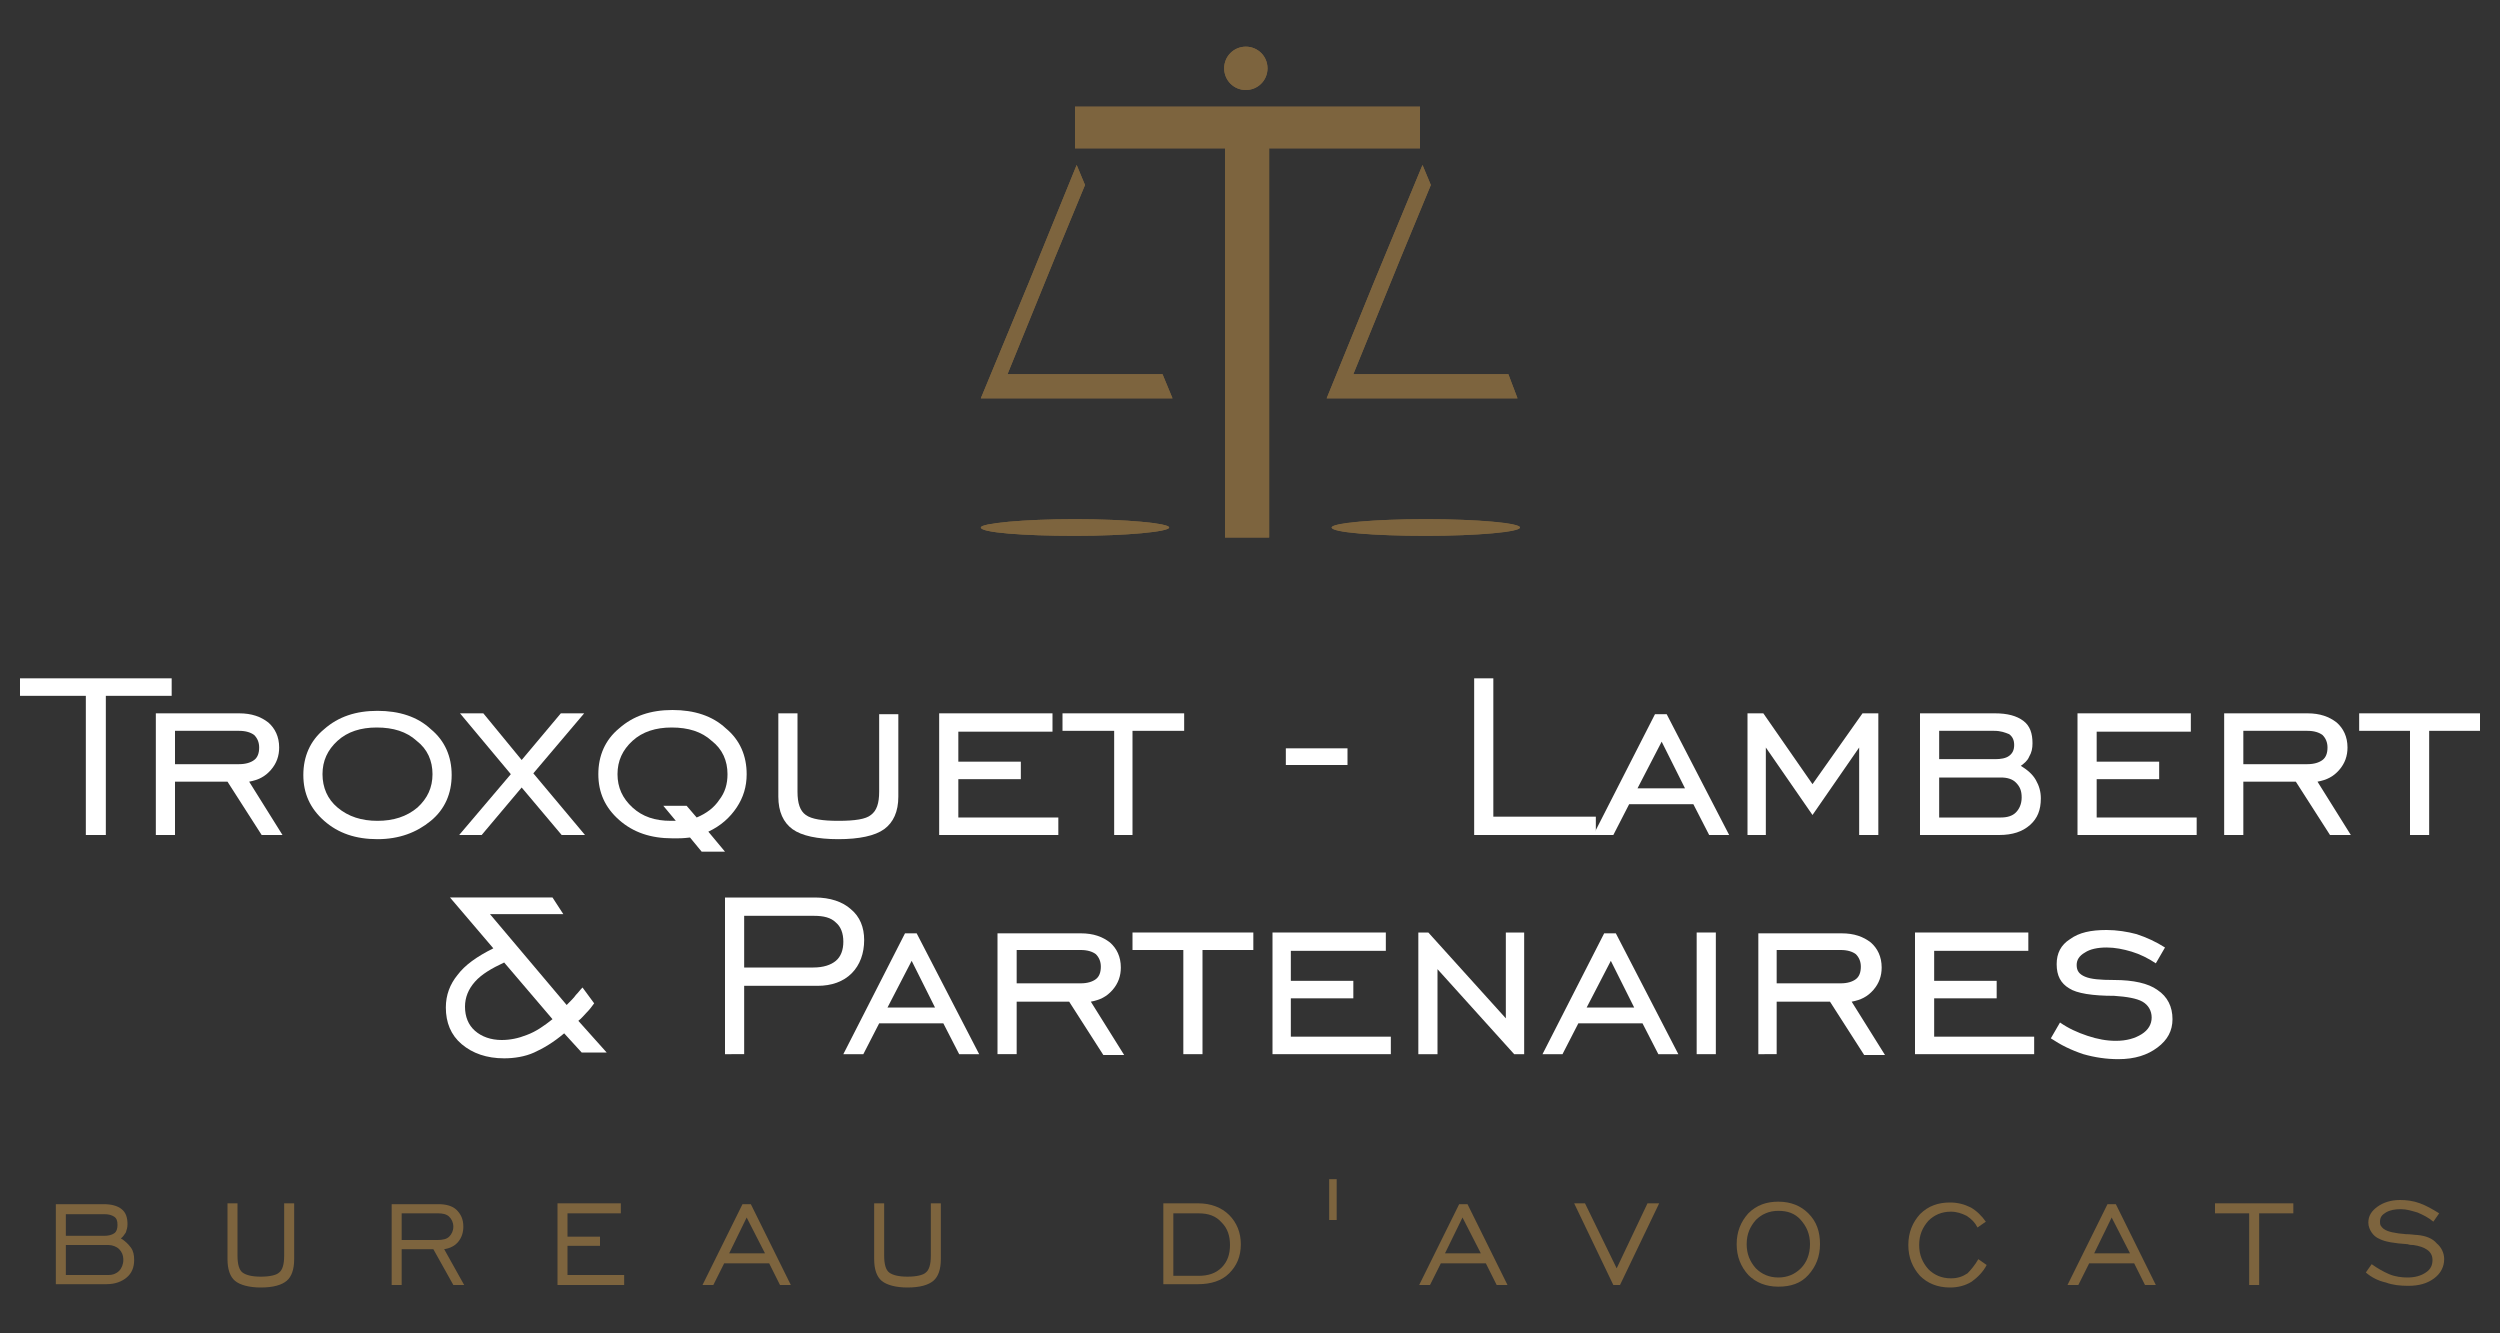 <?xml version="1.0" encoding="utf-8"?>
<!-- Generator: Adobe Illustrator 18.0.0, SVG Export Plug-In . SVG Version: 6.00 Build 0)  -->
<!DOCTYPE svg PUBLIC "-//W3C//DTD SVG 1.1//EN" "http://www.w3.org/Graphics/SVG/1.1/DTD/svg11.dtd">
<svg version="1.1" id="Calque_1" xmlns="http://www.w3.org/2000/svg" xmlns:xlink="http://www.w3.org/1999/xlink" x="0px" y="0px"
	 viewBox="0 0 300 160" enable-background="new 0 0 300 160" xml:space="preserve">
<rect x="0" y="0" width="300" height="160" fill="#333333" stroke="none"/>
<polygon fill="#FFFFFF" points="2.4,81.4 2.4,83.5 10.3,83.5 10.3,100.2 12.7,100.2 12.7,83.5 20.6,83.5 20.6,81.4 "/>
<g>
	<path fill="#FFFFFF" d="M21,91.7h7.7c0.8,0,1.4-0.2,1.8-0.5c0.4-0.3,0.6-0.8,0.6-1.5c0-0.6-0.2-1.1-0.6-1.5c-0.4-0.3-1-0.5-1.8-0.5
		H21V91.7z M21,93.8v6.4h-2.3V85.6h10c1.5,0,2.6,0.4,3.5,1.1c0.8,0.7,1.3,1.7,1.3,3c0,1-0.3,1.9-1,2.7c-0.7,0.8-1.5,1.2-2.6,1.4
		l4,6.4h-2.5l-4.1-6.4H21z"/>
	<path fill="#FFFFFF" d="M45.3,98.5c1.9,0,3.5-0.5,4.8-1.6c1.2-1.1,1.8-2.4,1.8-4c0-1.6-0.6-3-1.9-4c-1.2-1.1-2.8-1.6-4.8-1.6
		c-1.9,0-3.5,0.5-4.7,1.6c-1.2,1.1-1.8,2.4-1.8,4c0,1.6,0.6,3,1.8,4C41.8,98,43.4,98.5,45.3,98.5 M45.3,100.7
		c-2.6,0-4.7-0.7-6.4-2.2c-1.7-1.5-2.5-3.3-2.5-5.5c0-2.2,0.8-4.1,2.5-5.5c1.7-1.5,3.8-2.2,6.4-2.2c2.6,0,4.8,0.7,6.4,2.2
		c1.7,1.4,2.5,3.3,2.5,5.5c0,2.2-0.8,4.1-2.5,5.5C50,99.9,47.9,100.7,45.3,100.7"/>
</g>
<polygon fill="#FFFFFF" points="55.1,100.2 61.3,92.9 55.2,85.6 58,85.6 62.6,91.2 67.3,85.6 70.1,85.6 64,92.8 70.2,100.2
	67.4,100.2 62.6,94.5 57.8,100.2 "/>
<g>
	<path fill="#FFFFFF" d="M83.6,98.1c1.2-0.5,2.1-1.2,2.7-2.1c0.7-0.9,1-1.9,1-3.1c0-1.6-0.6-3-1.9-4c-1.2-1.1-2.8-1.6-4.8-1.6
		c-1.9,0-3.5,0.5-4.7,1.6c-1.2,1.1-1.8,2.4-1.8,4c0,1.6,0.6,2.9,1.8,4c1.2,1.1,2.7,1.6,4.6,1.6c0.1,0,0.2,0,0.3,0c0.1,0,0.2,0,0.3,0
		l-1.5-1.8h2.8L83.6,98.1z M85,99.8l2,2.4h-2.8l-1.4-1.7c-0.8,0.1-1.3,0.1-1.5,0.1c-0.3,0-0.4,0-0.6,0c-2.6,0-4.7-0.7-6.4-2.2
		c-1.7-1.5-2.5-3.3-2.5-5.5c0-2.2,0.8-4.1,2.5-5.5c1.7-1.5,3.8-2.2,6.4-2.2c2.6,0,4.8,0.7,6.4,2.2c1.7,1.4,2.5,3.3,2.5,5.5
		c0,1.5-0.4,2.8-1.2,4C87.6,98.1,86.5,99.1,85,99.8"/>
	<path fill="#FFFFFF" d="M93.4,85.6h2.3V95c0,1.4,0.3,2.3,1,2.8c0.7,0.5,2,0.7,3.9,0.7c2,0,3.3-0.2,3.9-0.7c0.7-0.5,1-1.4,1-2.8
		v-9.3h2.3v9.9c0,1.8-0.6,3.1-1.7,3.9c-1.1,0.8-3,1.2-5.5,1.2c-2.5,0-4.4-0.4-5.5-1.2c-1.1-0.8-1.7-2.1-1.7-3.9V85.6z"/>
</g>
<polygon fill="#FFFFFF" points="112.7,100.2 112.7,85.6 126.3,85.6 126.3,87.8 115,87.8 115,91.4 122.5,91.4 122.5,93.5 115,93.5
	115,98.1 127,98.1 127,100.2 "/>
<polygon fill="#FFFFFF" points="133.7,100.2 133.7,87.7 127.5,87.7 127.5,85.6 142.1,85.6 142.1,87.7 135.9,87.7 135.9,100.2 "/>
<rect x="154.3" y="89.8" fill="#FFFFFF" width="7.4" height="2"/>
<polygon fill="#FFFFFF" points="176.9,100.2 176.9,81.4 179.2,81.4 179.2,98 191.5,98 191.5,100.2 "/>
<path fill="#FFFFFF" d="M196.5,94.6h5.7l-2.8-5.6L196.5,94.6z M191.2,100.2l7.4-14.5h1.4l7.5,14.5h-2.4l-1.9-3.7h-7.7l-1.9,3.7
	H191.2z"/>
<polygon fill="#FFFFFF" points="209.7,100.2 209.7,85.6 211.6,85.6 217.5,94.1 223.5,85.6 225.4,85.6 225.4,100.2 223.1,100.2
	223.1,89.7 217.5,97.8 211.9,89.7 211.9,100.2 "/>
<g>
	<path fill="#FFFFFF" d="M240.1,93.3h-7.4v4.8h7.4c0.8,0,1.4-0.2,1.8-0.6c0.4-0.4,0.7-1,0.7-1.8c0-0.8-0.2-1.3-0.7-1.8
		C241.5,93.5,240.9,93.3,240.1,93.3 M239.3,87.7h-6.6v3.4h6.7c0.7,0,1.3-0.1,1.7-0.4c0.4-0.3,0.6-0.7,0.6-1.3c0-0.6-0.2-1-0.6-1.3
		C240.6,87.9,240.1,87.7,239.3,87.7 M230.4,100.2V85.6h9c1.5,0,2.6,0.3,3.4,0.9c0.8,0.6,1.1,1.5,1.1,2.7c0,0.6-0.1,1.1-0.4,1.6
		c-0.2,0.5-0.6,0.8-1,1.1c0.8,0.5,1.4,1,1.8,1.7c0.4,0.7,0.6,1.4,0.6,2.2c0,1.4-0.4,2.4-1.3,3.2c-0.9,0.8-2.1,1.2-3.7,1.2H230.4z"/>
</g>
<polygon fill="#FFFFFF" points="249.3,100.2 249.3,85.6 262.9,85.6 262.9,87.8 251.6,87.8 251.6,91.4 259.1,91.4 259.1,93.5
	251.6,93.5 251.6,98.1 263.6,98.1 263.6,100.2 "/>
<g>
	<path fill="#FFFFFF" d="M269.2,91.7h7.7c0.8,0,1.4-0.2,1.8-0.5c0.4-0.3,0.6-0.8,0.6-1.5c0-0.6-0.2-1.1-0.6-1.5
		c-0.4-0.3-1-0.5-1.8-0.5h-7.7V91.7z M269.2,93.8v6.4h-2.3V85.6h10c1.5,0,2.6,0.4,3.5,1.1c0.8,0.7,1.3,1.7,1.3,3c0,1-0.3,1.9-1,2.7
		c-0.7,0.8-1.5,1.2-2.6,1.4l4,6.4h-2.5l-4.1-6.4H269.2z"/>
</g>
<polygon fill="#FFFFFF" points="289.2,100.2 289.2,87.7 283.1,87.7 283.1,85.6 297.6,85.6 297.6,87.7 291.5,87.7 291.5,100.2 "/>
<g>
	<path fill="#FFFFFF" d="M66.3,122.3l-5.8-6.8c-1.5,0.7-2.7,1.4-3.5,2.3c-0.8,0.9-1.2,1.9-1.2,3c0,1.2,0.4,2.2,1.2,2.9
		c0.8,0.7,1.9,1.1,3.2,1.1c1,0,2-0.2,3-0.6C64.3,123.8,65.3,123.1,66.3,122.3 M71.3,120.4c-0.3,0.4-0.5,0.7-0.9,1.1
		c-0.3,0.3-0.6,0.7-1,1l3.4,3.8h-3l-2.1-2.3c-1.3,1.1-2.5,1.8-3.6,2.3c-1.1,0.5-2.4,0.7-3.6,0.7c-2.1,0-3.8-0.6-5.1-1.7
		c-1.3-1.1-1.9-2.6-1.9-4.4c0-1.5,0.5-2.8,1.4-3.9c0.9-1.2,2.3-2.2,4.3-3.2l-5.2-6.1h12.3l1.3,2h-8.8l9.2,10.9
		c0.5-0.5,0.9-0.9,1.1-1.2c0.3-0.3,0.5-0.6,0.8-0.9L71.3,120.4z"/>
	<path fill="#FFFFFF" d="M89.3,116.1h8.3c1.2,0,2.1-0.3,2.7-0.8c0.6-0.5,0.9-1.3,0.9-2.3c0-1-0.3-1.8-0.9-2.3
		c-0.6-0.6-1.5-0.8-2.6-0.8h-8.4V116.1z M87,126.5v-18.8h10.8c1.8,0,3.3,0.5,4.3,1.4c1.1,0.9,1.6,2.2,1.6,3.7c0,1.6-0.5,3-1.5,4
		c-1,1-2.4,1.5-4.1,1.5h-8.8v8.2H87z"/>
</g>
<path fill="#FFFFFF" d="M106.5,120.9h5.7l-2.8-5.6L106.5,120.9z M101.2,126.5l7.4-14.5h1.4l7.5,14.5h-2.4l-1.9-3.7h-7.7l-1.9,3.7
	H101.2z"/>
<g>
	<path fill="#FFFFFF" d="M122,118h7.7c0.8,0,1.4-0.2,1.8-0.5c0.4-0.3,0.6-0.8,0.6-1.5c0-0.6-0.2-1.1-0.6-1.5c-0.4-0.3-1-0.5-1.8-0.5
		H122V118z M122,120.1v6.4h-2.3v-14.5h10c1.5,0,2.6,0.4,3.5,1.1c0.8,0.7,1.3,1.7,1.3,3c0,1-0.3,1.9-1,2.7c-0.7,0.8-1.5,1.2-2.6,1.4
		l4,6.4h-2.5l-4.1-6.4H122z"/>
</g>
<polygon fill="#FFFFFF" points="142,126.5 142,114 135.9,114 135.9,111.9 150.4,111.9 150.4,114 144.3,114 144.3,126.5 "/>
<polygon fill="#FFFFFF" points="152.7,126.5 152.7,111.9 166.3,111.9 166.3,114.1 154.9,114.1 154.9,117.7 162.4,117.7 162.4,119.8
	154.9,119.8 154.9,124.4 166.9,124.4 166.9,126.5 "/>
<polygon fill="#FFFFFF" points="170.2,126.5 170.2,111.9 171.4,111.9 180.7,122.2 180.7,111.9 182.9,111.9 182.9,126.5 181.7,126.5
	172.5,116.3 172.5,126.5 "/>
<path fill="#FFFFFF" d="M190.4,120.9h5.7l-2.8-5.6L190.4,120.9z M185.1,126.5l7.4-14.5h1.4l7.5,14.5h-2.4l-1.9-3.7h-7.7l-1.9,3.7
	H185.1z"/>
<rect x="203.6" y="111.9" fill="#FFFFFF" width="2.3" height="14.6"/>
<g>
	<path fill="#FFFFFF" d="M213.2,118h7.7c0.8,0,1.4-0.2,1.8-0.5c0.4-0.3,0.6-0.8,0.6-1.5c0-0.6-0.2-1.1-0.6-1.5
		c-0.4-0.3-1-0.5-1.8-0.5h-7.7V118z M213.2,120.1v6.4H211v-14.5h10c1.5,0,2.6,0.4,3.5,1.1c0.8,0.7,1.3,1.7,1.3,3c0,1-0.3,1.9-1,2.7
		c-0.7,0.8-1.5,1.2-2.6,1.4l4,6.4h-2.5l-4.1-6.4H213.2z"/>
</g>
<polygon fill="#FFFFFF" points="229.8,126.5 229.8,111.9 243.4,111.9 243.4,114.1 232.1,114.1 232.1,117.7 239.6,117.7 239.6,119.8
	232.1,119.8 232.1,124.4 244.1,124.4 244.1,126.5 "/>
<g>
	<path fill="#FFFFFF" d="M246.1,124.6l1.1-1.9c1,0.7,2.1,1.2,3.3,1.6c1.2,0.4,2.3,0.6,3.4,0.6c1.3,0,2.3-0.3,3.1-0.8
		c0.8-0.5,1.2-1.2,1.2-2c0-0.8-0.4-1.5-1.1-1.9c-0.7-0.4-1.9-0.6-3.4-0.7c-2.6,0-4.5-0.3-5.4-0.9c-1-0.6-1.5-1.5-1.5-2.9
		c0-1.3,0.5-2.3,1.6-3c1.1-0.8,2.5-1.1,4.4-1.1c1.2,0,2.5,0.2,3.6,0.5c1.2,0.4,2.3,0.9,3.4,1.6l-1.1,1.9c-0.9-0.6-1.9-1.1-2.9-1.4
		c-1-0.3-2-0.5-3-0.5c-1.1,0-2,0.2-2.6,0.6c-0.7,0.4-1,0.9-1,1.5c0,0.7,0.3,1.1,1,1.4c0.7,0.3,1.8,0.4,3.5,0.4
		c2.3,0,4.1,0.4,5.2,1.2c1.2,0.8,1.8,2,1.8,3.5c0,1.4-0.6,2.5-1.8,3.4c-1.2,0.9-2.7,1.4-4.7,1.4c-1.4,0-2.8-0.2-4.2-0.6
		C248.5,126,247.3,125.4,246.1,124.6"/>
	<path fill="#7D643E" d="M7.9,153H13c0.6,0,1-0.2,1.3-0.5c0.3-0.3,0.5-0.8,0.5-1.3c0-0.6-0.2-1-0.5-1.3c-0.3-0.3-0.8-0.5-1.3-0.5
		H7.9V153z M7.9,148.3h4.6c0.5,0,0.9-0.1,1.2-0.3c0.3-0.2,0.4-0.6,0.4-1c0-0.5-0.1-0.8-0.4-1c-0.3-0.2-0.7-0.3-1.2-0.3H7.9V148.3z
		 M6.7,154.2v-9.7h5.7c1,0,1.7,0.2,2.2,0.6c0.5,0.4,0.7,1,0.7,1.8c0,0.4-0.1,0.7-0.2,1c-0.2,0.3-0.4,0.6-0.6,0.7
		c0.5,0.3,0.9,0.7,1.2,1.1c0.3,0.4,0.4,0.9,0.4,1.5c0,0.9-0.3,1.6-0.9,2.1c-0.6,0.5-1.4,0.8-2.4,0.8H6.7z"/>
	<path fill="#7D643E" d="M28.5,144.4v6.3c0,1,0.2,1.7,0.6,2c0.4,0.3,1.1,0.5,2.2,0.5c1.1,0,1.9-0.2,2.2-0.5c0.4-0.3,0.6-1,0.6-2
		v-6.3h1.2v6.7c0,1.2-0.3,2.1-0.9,2.6c-0.6,0.5-1.6,0.8-3.1,0.8c-1.4,0-2.5-0.3-3.1-0.8c-0.6-0.5-0.9-1.4-0.9-2.6v-6.7H28.5z"/>
	<path fill="#7D643E" d="M48.2,148.8h4.3c0.6,0,1.1-0.1,1.4-0.4c0.3-0.3,0.5-0.7,0.5-1.2c0-0.5-0.2-0.9-0.5-1.2
		c-0.3-0.3-0.8-0.4-1.3-0.4h-4.4V148.8z M47,154.2v-9.7h5.6c0.9,0,1.7,0.2,2.2,0.7c0.5,0.5,0.8,1.1,0.8,2c0,0.7-0.2,1.3-0.6,1.8
		c-0.4,0.5-1,0.8-1.7,0.9l2.4,4.3h-1.3l-2.4-4.3h-3.8v4.3H47z"/>
</g>
<polygon fill="#7D643E" points="66.9,154.2 66.9,144.4 74.5,144.4 74.5,145.6 68.1,145.6 68.1,148.4 72,148.4 72,149.5 68.1,149.5
	68.1,153 74.9,153 74.9,154.2 "/>
<path fill="#7D643E" d="M87.5,150.4h4.3l-2.2-4.3L87.5,150.4z M84.3,154.2l4.8-9.7h1l4.8,9.7h-1.3l-1.3-2.6h-5.4l-1.3,2.6H84.3z"/>
<g>
	<path fill="#7D643E" d="M106.1,144.4v6.3c0,1,0.2,1.7,0.6,2c0.4,0.3,1.1,0.5,2.2,0.5c1.1,0,1.9-0.2,2.2-0.5c0.4-0.3,0.6-1,0.6-2
		v-6.3h1.2v6.7c0,1.2-0.3,2.1-0.9,2.6c-0.6,0.5-1.6,0.8-3.1,0.8c-1.4,0-2.5-0.3-3.1-0.8c-0.6-0.5-0.9-1.4-0.9-2.6v-6.7H106.1z"/>
	<path fill="#7D643E" d="M143.8,145.6h-3v7.5h3c1.2,0,2.1-0.3,2.8-1c0.7-0.7,1-1.6,1-2.7c0-1.1-0.3-2-1-2.7
		C145.9,145.9,145,145.6,143.8,145.6 M143.8,144.4c1.5,0,2.8,0.5,3.7,1.4c0.9,0.9,1.4,2.1,1.4,3.5c0,1.5-0.5,2.6-1.4,3.5
		c-0.9,0.9-2.2,1.3-3.7,1.3h-4.2v-9.7H143.8z"/>
</g>
<rect x="159.5" y="141.5" fill="#7D643E" width="0.9" height="4.9"/>
<path fill="#7D643E" d="M173.4,150.4h4.3l-2.2-4.3L173.4,150.4z M170.3,154.2l4.8-9.7h1l4.8,9.7h-1.3l-1.3-2.6h-5.4l-1.3,2.6H170.3z
	"/>
<polygon fill="#7D643E" points="194.4,154.2 193.6,154.2 188.9,144.4 190.2,144.4 194,152.2 197.7,144.4 199.1,144.4 "/>
<g>
	<path fill="#7D643E" d="M213.4,153.3c1.1,0,2-0.4,2.7-1.1c0.7-0.7,1.1-1.7,1.1-2.9c0-1.2-0.4-2.1-1.1-2.9c-0.7-0.8-1.6-1.1-2.7-1.1
		c-1.1,0-2,0.4-2.7,1.1c-0.7,0.8-1.1,1.7-1.1,2.9c0,1.2,0.4,2.1,1.1,2.9C211.4,152.9,212.3,153.3,213.4,153.3 M213.4,154.4
		c-1.5,0-2.7-0.5-3.6-1.4c-0.9-1-1.4-2.2-1.4-3.7c0-1.5,0.5-2.7,1.4-3.7c1-1,2.2-1.4,3.6-1.4c1.5,0,2.7,0.5,3.6,1.4
		c1,1,1.4,2.2,1.4,3.7c0,1.5-0.5,2.7-1.4,3.7C216.1,154,214.9,154.4,213.4,154.4"/>
	<path fill="#7D643E" d="M237.4,151.1l1,0.7c-0.4,0.8-1.1,1.5-1.8,2c-0.8,0.5-1.7,0.7-2.6,0.7c-1.5,0-2.7-0.5-3.6-1.4
		c-0.9-1-1.4-2.2-1.4-3.7c0-1.5,0.5-2.7,1.4-3.7c1-1,2.2-1.4,3.6-1.4c0.9,0,1.7,0.2,2.5,0.6c0.7,0.4,1.3,1,1.8,1.7l-1,0.7
		c-0.3-0.6-0.7-1-1.3-1.4c-0.6-0.3-1.2-0.5-1.9-0.5c-1.1,0-2,0.4-2.7,1.1c-0.7,0.8-1.1,1.7-1.1,2.9c0,1.2,0.4,2.1,1.1,2.9
		c0.7,0.7,1.6,1.1,2.7,1.1c0.8,0,1.4-0.2,2-0.6C236.5,152.4,237,151.8,237.4,151.1"/>
</g>
<path fill="#7D643E" d="M251.3,150.4h4.3l-2.2-4.3L251.3,150.4z M248.1,154.2l4.8-9.7h1l4.8,9.7h-1.3l-1.3-2.6h-5.4l-1.3,2.6H248.1z
	"/>
<polygon fill="#7D643E" points="269.9,154.2 269.9,145.6 265.8,145.6 265.8,144.4 275.2,144.4 275.2,145.6 271.1,145.6 271.1,154.2
	"/>
<g>
	<path fill="#7D643E" d="M283.9,152.7l0.7-1c0.7,0.5,1.4,0.9,2.1,1.2c0.7,0.3,1.5,0.4,2.2,0.4c0.9,0,1.6-0.2,2.2-0.6
		c0.6-0.4,0.8-0.9,0.8-1.5c0-0.5-0.2-0.9-0.6-1.2c-0.4-0.3-1-0.5-1.7-0.6c-0.2,0-0.4,0-0.7-0.1c-1.6-0.1-2.7-0.3-3.3-0.6
		c-0.5-0.2-0.8-0.5-1-0.8c-0.2-0.3-0.4-0.7-0.4-1.2c0-0.8,0.4-1.4,1.1-1.9c0.7-0.5,1.6-0.8,2.7-0.8c0.8,0,1.6,0.1,2.4,0.4
		c0.8,0.3,1.5,0.7,2.3,1.2l-0.7,1c-0.6-0.5-1.2-0.8-1.9-1.1c-0.7-0.2-1.3-0.4-2-0.4c-0.7,0-1.3,0.1-1.8,0.4
		c-0.5,0.3-0.7,0.6-0.7,1.1c0,0.2,0,0.3,0.1,0.5c0.1,0.1,0.2,0.3,0.4,0.4c0.4,0.3,1.3,0.5,2.6,0.6c0.6,0,1.1,0.1,1.4,0.1
		c1,0.1,1.8,0.4,2.3,1c0.6,0.5,0.9,1.2,0.9,1.9c0,0.9-0.4,1.7-1.2,2.3c-0.8,0.6-1.8,0.9-3.1,0.9c-1,0-1.9-0.1-2.7-0.4
		C285.4,153.7,284.6,153.3,283.9,152.7"/>
</g>
<polygon fill="#7D643E" points="132.4,44.9 120.9,44.9 126.6,30.9 130.2,22.2 129.2,19.8 123.5,33.8 117.7,47.8 129.2,47.8
	140.7,47.8 139.5,44.9 "/>
<polygon fill="#7D643E" points="132.4,44.9 120.9,44.9 126.6,30.9 130.2,22.2 129.2,19.8 123.5,33.8 117.7,47.8 129.2,47.8
	140.7,47.8 139.5,44.9 "/>
<polygon fill="#7D643E" points="173.9,44.9 162.4,44.9 168.1,30.9 171.7,22.2 170.7,19.8 164.9,33.8 159.2,47.8 170.7,47.8
	182.1,47.8 181,44.9 "/>
<polygon fill="#7D643E" points="173.9,44.9 162.4,44.9 168.1,30.9 171.7,22.2 170.7,19.8 164.9,33.8 159.2,47.8 170.7,47.8
	182.1,47.8 181,44.9 "/>
<polygon fill="#7D643E" points="147,64.5 147,17.8 129,17.8 129,12.8 170.4,12.8 170.4,17.8 152.3,17.8 152.3,64.5 "/>
<polygon fill="#7D643E" points="147,64.5 147,17.8 129,17.8 129,12.8 170.4,12.8 170.4,17.8 152.3,17.8 152.3,64.5 "/>
<g>
	<path fill="#7D643E" d="M152.1,8.2c0,1.5-1.2,2.6-2.6,2.6c-1.5,0-2.6-1.2-2.6-2.6c0-1.5,1.2-2.6,2.6-2.6
		C150.9,5.6,152.1,6.7,152.1,8.2"/>
	<circle fill="#7D643E" cx="149.5" cy="8.2" r="2.6"/>
	<path fill="#7D643E" d="M140.3,63.3c0,0.5-5.1,1-11.3,1c-6.3,0-11.3-0.4-11.3-1c0-0.5,5.1-1,11.3-1
		C135.2,62.3,140.3,62.8,140.3,63.3"/>
	<path fill="#7D643E" d="M140.3,63.3c0,0.5-5.1,1-11.3,1c-6.3,0-11.3-0.4-11.3-1c0-0.5,5.1-1,11.3-1
		C135.2,62.3,140.3,62.8,140.3,63.3z"/>
	<path fill="#7D643E" d="M182.4,63.3c0,0.5-5.1,1-11.3,1c-6.3,0-11.3-0.4-11.3-1c0-0.5,5.1-1,11.3-1
		C177.3,62.3,182.4,62.8,182.4,63.3"/>
	<ellipse fill="#7D643E" cx="171.1" cy="63.3" rx="11.3" ry="1"/>
</g>
</svg>

